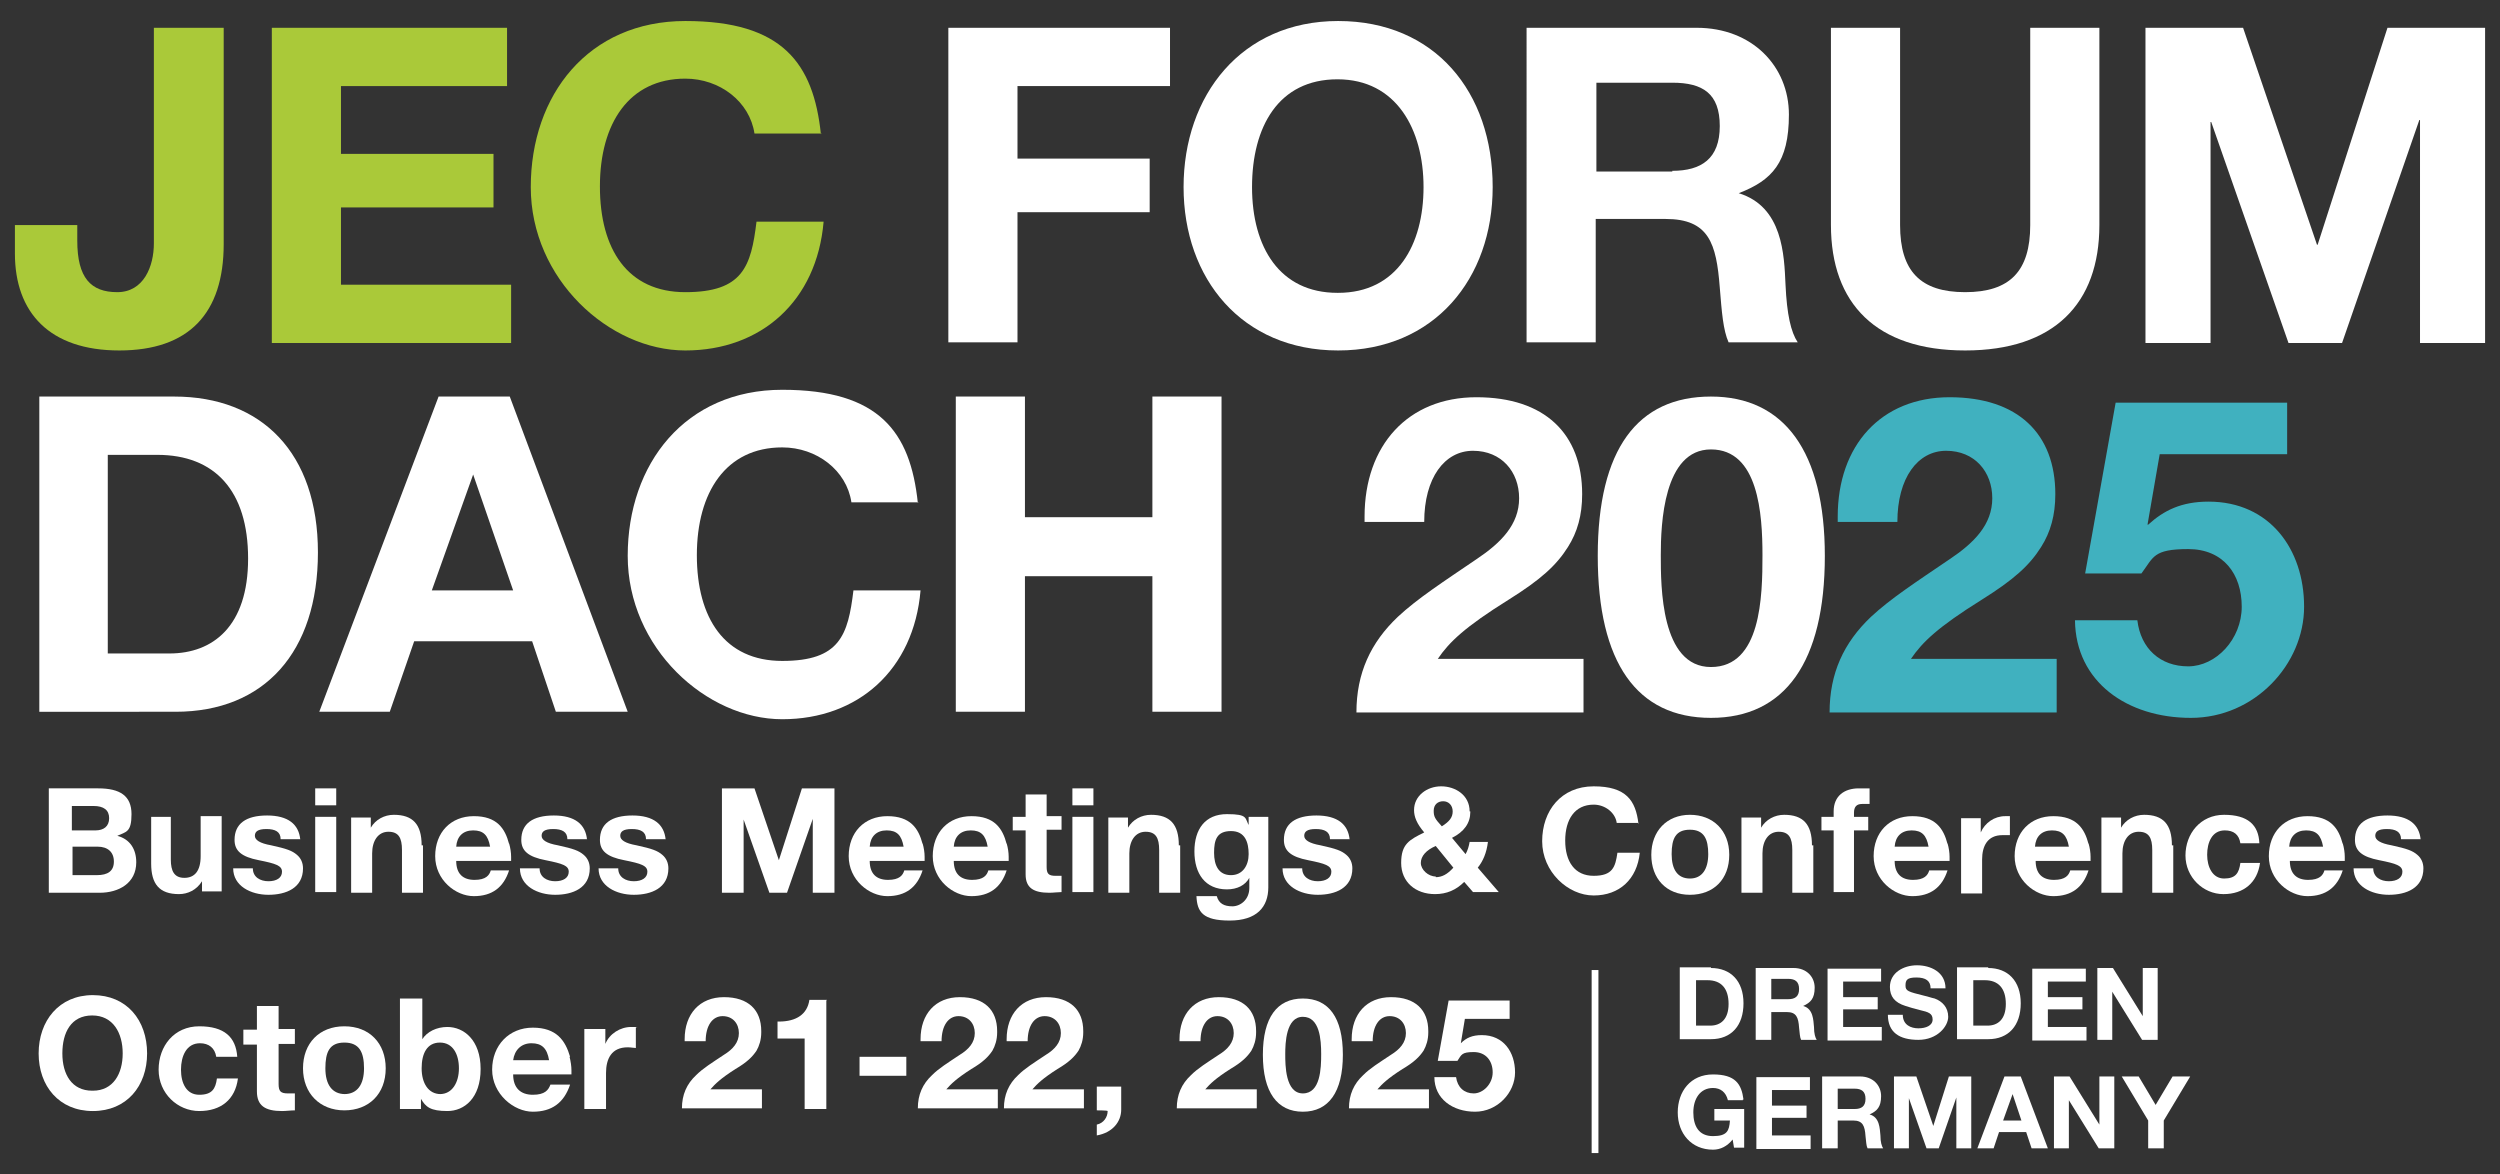 <svg xmlns="http://www.w3.org/2000/svg" id="VECT" viewBox="0 0 368.8 173.2"><rect x="0" y="0" width="368.8" height="173.2" fill="#333333" stroke="none"/><defs><style>      .st0 {        fill: #aac939;      }      .st1 {        fill: #40b1bf;      }      .st2 {        fill: #fff;      }      .st3 {        fill: none;        stroke: #fff;        stroke-miterlimit: 10;      }    </style></defs><g><path class="st2" d="M14.5,116.3c3.2,0,4.9,1.1,4.9,3.8s-.8,2.6-2.1,3.2c1.9.5,2.8,2,2.8,3.9,0,3.1-2.6,4.5-5.4,4.5h-7.5v-15.4s7.3,0,7.3,0ZM14.1,122.5c1.2,0,2-.6,2-1.8s-.8-1.8-2.3-1.8h-3.2v3.6h3.5ZM14.3,129.1c1.6,0,2.5-.6,2.5-2s-.9-2.2-2.4-2.2h-3.7v4.2h3.6Z"></path><path class="st2" d="M25.2,120.5v6.3c0,1.7.5,2.7,2,2.7s2.4-1,2.4-3.2v-5.9h3.1v11.1h-2.9v-1.5h0c-.8,1.3-2.1,1.9-3.4,1.9-2.9,0-4.1-1.5-4.1-4.5v-6.9h3.1-.2Z"></path><path class="st2" d="M44.3,123.8h-2.9c0-1.1-.8-1.5-2.1-1.5s-1.7.4-1.7,1,.7,1.1,2.4,1.4c2.3.5,3.1.8,3.8,1.4.6.5.9,1.2.9,2,0,2.9-2.5,3.9-5.1,3.9s-5.2-1.3-5.2-3.9h2.9c0,1.3,1.1,1.9,2.3,1.9s2-.5,2-1.4-.9-1.2-3.4-1.7c-2.6-.5-3.6-1.4-3.6-3,0-2.4,1.7-3.6,4.8-3.6s4.7,1.3,4.9,3.6h0Z"></path><path class="st2" d="M49.6,116.3v2.5h-3.1v-2.5h3.1ZM49.6,120.5v11.1h-3.1v-11.1h3.1Z"></path><path class="st2" d="M62.4,124.8v6.9h-3.1v-6.3c0-1.8-.5-2.7-2-2.7s-2.4,1.3-2.4,3.2v5.8h-3.1v-11.1h2.9v1.5h0c.7-1.2,2-1.9,3.4-1.9,2.8,0,4.1,1.4,4.1,4.5h.2Z"></path><path class="st2" d="M75.1,124.4c.2.7.3,1.4.3,2v.6h-8.1c0,1.9,1,2.8,2.7,2.8s2.2-.7,2.4-1.4h2.7c-.8,2.5-2.5,3.8-5.2,3.8s-5.7-2.4-5.7-5.9,2.3-5.9,5.7-5.9,4.6,1.8,5.2,4.1h0ZM72.3,124.9c-.3-1.7-1-2.4-2.5-2.4s-2.4.9-2.5,2.4h5Z"></path><path class="st2" d="M86.6,123.8h-2.9c0-1.1-.8-1.5-2.1-1.5s-1.7.4-1.7,1,.7,1.1,2.4,1.4c2.3.5,3.1.8,3.8,1.4.6.5.9,1.2.9,2,0,2.9-2.5,3.9-5.1,3.9s-5.2-1.3-5.2-3.9h2.9c0,1.3,1.1,1.9,2.3,1.9s2-.5,2-1.4-.9-1.2-3.4-1.7c-2.6-.5-3.6-1.4-3.6-3,0-2.4,1.7-3.6,4.8-3.6s4.7,1.3,4.9,3.6h0Z"></path><path class="st2" d="M98.2,123.8h-2.9c0-1.1-.8-1.5-2.1-1.5s-1.7.4-1.7,1,.7,1.1,2.4,1.4c2.3.5,3.1.8,3.8,1.4.6.5.9,1.2.9,2,0,2.9-2.5,3.9-5.1,3.9s-5.2-1.3-5.2-3.9h2.9c0,1.3,1.1,1.9,2.3,1.9s2-.5,2-1.4-.9-1.2-3.4-1.7c-2.6-.5-3.6-1.4-3.6-3,0-2.4,1.7-3.6,4.8-3.6s4.7,1.3,4.9,3.6h0Z"></path><path class="st2" d="M111.3,116.3l3.6,10.6h0l3.4-10.6h4.8v15.4h-3.2v-10.9h0l-3.8,10.9h-2.6l-3.8-10.8h0v10.8h-3.2v-15.4h4.8,0Z"></path><path class="st2" d="M136.1,124.4c.2.7.3,1.4.3,2v.6h-8.1c0,1.9,1,2.8,2.7,2.8s2.2-.7,2.4-1.4h2.7c-.8,2.5-2.5,3.8-5.2,3.8s-5.7-2.4-5.7-5.9,2.3-5.9,5.7-5.9,4.6,1.8,5.2,4.1h0ZM133.3,124.9c-.3-1.7-1-2.4-2.5-2.4s-2.4.9-2.5,2.4h5Z"></path><path class="st2" d="M148.5,124.4c.2.7.3,1.4.3,2v.6h-8.1c0,1.9,1,2.8,2.7,2.8s2.2-.7,2.4-1.4h2.7c-.8,2.5-2.5,3.8-5.2,3.8s-5.7-2.4-5.7-5.9,2.3-5.9,5.7-5.9,4.6,1.8,5.2,4.1h0ZM145.7,124.9c-.3-1.7-1-2.4-2.5-2.4s-2.4.9-2.5,2.4h5Z"></path><path class="st2" d="M154.4,117.1v3.3h2.2v2h-2.2v5.5c0,1,.3,1.3,1.3,1.3s.7,0,.9,0v2.4c-.5,0-1.2.1-1.8.1-2.3,0-3.5-.7-3.5-2.7v-6.5h-1.9v-2h1.9v-3.3h3.1Z"></path><path class="st2" d="M161.3,116.3v2.5h-3.1v-2.5h3.1ZM161.3,120.5v11.1h-3.1v-11.1h3.1Z"></path><path class="st2" d="M174.1,124.8v6.9h-3.1v-6.3c0-1.8-.5-2.7-2-2.7s-2.4,1.3-2.4,3.2v5.8h-3.1v-11.1h2.9v1.5h0c.7-1.2,2-1.9,3.4-1.9,2.8,0,4.1,1.4,4.1,4.5h.2Z"></path><path class="st2" d="M184.2,122h0v-1.5h2.9v10.4c0,2.9-1.7,4.9-5.7,4.9s-4.8-1.3-4.9-3.6h3c.3,1.1,1.1,1.5,2.3,1.5s2.5-1,2.5-2.7v-1.5h0c-.6,1.1-1.8,1.7-3.3,1.7-3.2,0-4.8-2.3-4.8-5.6s1.6-5.5,4.8-5.5,2.6.6,3.3,1.8h-.1ZM181.6,129.1c1.7,0,2.6-1.4,2.6-3.1s-.5-3.4-2.6-3.4-2.5,1.3-2.5,3.2.7,3.3,2.5,3.3h0Z"></path><path class="st2" d="M199.1,123.8h-2.9c0-1.1-.8-1.5-2.1-1.5s-1.7.4-1.7,1,.7,1.1,2.4,1.4c2.3.5,3.1.8,3.8,1.4.6.5.9,1.2.9,2,0,2.9-2.5,3.9-5.1,3.9s-5.2-1.3-5.2-3.9h2.9c0,1.3,1.1,1.9,2.3,1.9s2-.5,2-1.4-.9-1.2-3.4-1.7c-2.6-.5-3.6-1.4-3.6-3,0-2.4,1.7-3.6,4.8-3.6s4.7,1.3,4.9,3.6h0Z"></path><path class="st2" d="M216.9,119.8c0,1.6-.9,2.9-2.7,3.8l2,2.4c.3-.5.5-1.2.6-1.8h2.7c-.2,1.6-.7,2.8-1.5,3.8l3.1,3.6h-3.8l-1.3-1.5c-1.2,1.2-2.6,1.8-4.3,1.8-2.9,0-5-1.8-5-4.6s1.2-3.4,3.4-4.5c-1.1-1.3-1.5-2.3-1.5-3.3,0-2.1,1.9-3.5,4-3.5s4.2,1.3,4.2,3.7h.1ZM211.8,129.4c.9,0,1.7-.4,2.6-1.4l-2.6-3.2c-1.4.6-2.2,1.5-2.2,2.5s1.1,2,2.2,2h0ZM212.7,121.9c1.1-.7,1.6-1.3,1.6-2.2s-.6-1.5-1.4-1.5-1.4.5-1.4,1.4.2,1.2,1.2,2.3h0Z"></path><path class="st2" d="M241.8,121.4h-3.3c-.2-1.5-1.7-2.7-3.4-2.7-2.8,0-4.2,2.2-4.2,5.3s1.4,5.2,4.2,5.2,3.2-1.3,3.5-3.4h3.3c-.4,3.9-3,6.3-6.8,6.3s-7.6-3.5-7.6-8,2.8-8.1,7.6-8.1,6.2,2.1,6.6,5.5h0Z"></path><path class="st2" d="M255.1,126.1c0,3.6-2.3,5.9-5.8,5.9s-5.7-2.4-5.7-5.9,2.3-5.9,5.7-5.9,5.8,2.3,5.8,5.9ZM249.3,129.6c1.8,0,2.7-1.4,2.7-3.6s-.6-3.6-2.7-3.6-2.7,1.3-2.7,3.6.9,3.6,2.7,3.6h0Z"></path><path class="st2" d="M267.5,124.8v6.9h-3.1v-6.3c0-1.8-.5-2.7-2-2.7s-2.4,1.3-2.4,3.2v5.8h-3.1v-11.1h2.9v1.5h0c.7-1.2,2-1.9,3.4-1.9,2.8,0,4.1,1.4,4.1,4.5h.2Z"></path><path class="st2" d="M270.5,131.6v-9.1h-1.8v-2h1.8v-.8c0-2.3,1.6-3.4,3.7-3.4s.7,0,1.6,0v2.3h-1.1c-.8,0-1.2.4-1.2,1.3v.6h2.1v2h-2.1v9.1h-3.1.1Z"></path><path class="st2" d="M287.3,124.4c.2.7.3,1.4.3,2v.6h-8.1c0,1.9,1,2.8,2.7,2.8s2.2-.7,2.4-1.4h2.7c-.8,2.5-2.5,3.8-5.2,3.8s-5.7-2.4-5.7-5.9,2.3-5.9,5.7-5.9,4.6,1.8,5.2,4.1h0ZM284.5,124.9c-.3-1.7-1-2.4-2.5-2.4s-2.4.9-2.5,2.4h5Z"></path><path class="st2" d="M296.5,120.4v2.8c-.3,0-.7,0-1.1,0-2.2,0-3,1.6-3,3.6v5h-3.1v-11.1h2.9v2.1h0c.6-1.4,2-2.4,3.6-2.4s.5,0,.7,0h0Z"></path><path class="st2" d="M308.1,124.4c.2.7.3,1.4.3,2v.6h-8.1c0,1.9,1,2.8,2.7,2.8s2.2-.7,2.4-1.4h2.7c-.8,2.5-2.5,3.8-5.2,3.8s-5.7-2.4-5.7-5.9,2.3-5.9,5.7-5.9,4.6,1.8,5.2,4.1h0ZM305.2,124.9c-.3-1.7-1-2.4-2.5-2.4s-2.4.9-2.5,2.4h5Z"></path><path class="st2" d="M320.6,124.8v6.9h-3.1v-6.3c0-1.8-.5-2.7-2-2.7s-2.4,1.3-2.4,3.2v5.8h-3.1v-11.1h2.9v1.5h0c.7-1.2,2-1.9,3.4-1.9,2.8,0,4.1,1.4,4.1,4.5h.2Z"></path><path class="st2" d="M333.5,124.4h-3c-.2-1.3-1-1.9-2.3-1.9-1.9,0-2.6,1.8-2.6,3.6s.8,3.5,2.5,3.5,2.2-.8,2.4-2.3h2.9c-.4,2.9-2.4,4.6-5.4,4.6s-5.6-2.5-5.6-5.7,2.2-6,5.7-6,5.1,1.5,5.2,4.2h.2Z"></path><path class="st2" d="M345.6,124.4c.2.7.3,1.4.3,2v.6h-8.1c0,1.9,1,2.8,2.7,2.8s2.2-.7,2.4-1.4h2.7c-.8,2.5-2.5,3.8-5.2,3.8s-5.7-2.4-5.7-5.9,2.3-5.9,5.7-5.9,4.6,1.8,5.2,4.1h0ZM342.7,124.9c-.3-1.7-1-2.4-2.5-2.4s-2.4.9-2.5,2.4h5Z"></path><path class="st2" d="M357.1,123.8h-2.9c0-1.1-.8-1.5-2.1-1.5s-1.7.4-1.7,1,.7,1.1,2.4,1.4c2.3.5,3.1.8,3.8,1.4.6.5.9,1.2.9,2,0,2.9-2.5,3.9-5.1,3.9s-5.2-1.3-5.2-3.9h2.9c0,1.3,1.1,1.9,2.3,1.9s2-.5,2-1.4-.9-1.2-3.4-1.7c-2.6-.5-3.6-1.4-3.6-3,0-2.4,1.7-3.6,4.8-3.6s4.7,1.3,4.9,3.6h0Z"></path></g><g><path class="st0" d="M33,4.1v31.9c0,10.2-5.1,15.7-15.4,15.7s-15.4-5.6-15.4-14.3v-4.2h9.2v2.3c0,5.5,2,7.6,5.9,7.6s5.4-3.8,5.4-7.2V4.1h10.3Z"></path><path class="st0" d="M74.8,4.1v8.6h-24.5v10h22.5v7.9h-22.5v11.4h25.1v8.6h-35.3V4.1h34.8,0Z"></path><path class="st0" d="M121.2,19.7h-9.9c-.7-4.7-5.1-8.1-10.2-8.1-8.3,0-12.6,6.6-12.6,15.9s4.1,15.6,12.6,15.6,9.7-3.8,10.5-10.4h9.9c-1,11.7-9.2,19-20.4,19s-22.8-10.5-22.8-24.1S86.8,3.1,101.1,3.1s18.9,6.2,20,16.7h0Z"></path><path class="st2" d="M172.6,4.1v8.6h-22.5v10.7h19.5v7.9h-19.5v19.2h-10.2V4.1h32.7Z"></path><path class="st2" d="M220.2,27.6c0,13.5-8.6,24.1-22.8,24.1s-22.8-10.6-22.8-24.1,8.5-24.5,22.8-24.5,22.8,10.5,22.8,24.5ZM197.4,43.2c8.7,0,12.6-7.1,12.6-15.6s-4-15.9-12.7-15.9-12.6,7-12.6,15.9,4.1,15.6,12.6,15.6h0Z"></path><path class="st2" d="M250.3,4.1c8.2,0,13.6,5.7,13.6,12.8s-2.5,9.7-7.4,11.6h0c6.5,2,6.7,9.1,6.9,13.5.2,4.4.8,7,1.8,8.5h-10.2c-.8-1.8-1-4.4-1.3-8.1-.5-6.5-1.6-10.1-8-10.1h-10.3v18.2h-10.2V4.1h25.1ZM246.7,25.2c4.3,0,7-1.8,7-6.6s-2.5-6.4-7-6.4h-11.2v13.1h11.3-.1Z"></path><path class="st2" d="M280.3,4.1v29.1c0,6.8,3,9.9,9.6,9.9s9.6-3.1,9.6-9.9V4.1h10.2v29.1c0,11.6-6.7,18.5-19.8,18.5s-19.8-6.9-19.8-18.5V4.1h10.2,0Z"></path><path class="st2" d="M330.9,4.1l10.9,32h.1l10.3-32h14.4v46.5h-9.6V17.7h-.1l-11.4,32.9h-7.9l-11.4-32.6h-.1v32.6h-9.6V4.1h14.4Z"></path><path class="st2" d="M25.7,58.5c12.9,0,21.2,8.3,21.2,23s-7.9,23.5-21,23.5H5.8v-46.5h19.9ZM25,96.4c6.4,0,11.6-4,11.6-14s-4.9-15.3-13.4-15.3h-7.3v29.3h9.1Z"></path><path class="st2" d="M75.2,58.5l17.4,46.5h-10.6l-3.5-10.4h-17.4l-3.6,10.4h-10.4l17.6-46.5h10.5ZM69.8,70l-6.1,17.1h12l-5.9-17.1h0,0Z"></path><path class="st2" d="M135.5,74.1h-9.9c-.7-4.7-5.1-8.1-10.2-8.1-8.3,0-12.6,6.6-12.6,15.9s4.1,15.6,12.6,15.6,9.7-3.8,10.5-10.4h9.9c-1,11.7-9.2,19-20.4,19s-22.8-10.5-22.8-24.1,8.5-24.5,22.8-24.5,18.9,6.2,20,16.7h0Z"></path><path class="st2" d="M151.2,58.5v17.8h18.8v-17.8h10.2v46.5h-10.2v-20h-18.8v20h-10.2v-46.5s10.2,0,10.2,0Z"></path><path class="st2" d="M233.4,72.9c0,3.1-.7,5.6-2.1,7.8-1.7,2.7-4,4.8-8.8,7.8-6.4,4-8.7,6.2-10.4,8.7h21.5v7.9h-33.5c0-5.8,2.1-10.3,6.1-14.1,2.9-2.7,6.6-5.1,11.6-8.5,3.6-2.4,6.3-5.1,6.3-9s-2.6-7-6.8-7-7.2,4-7.2,10.5h-8.8v-.8c0-10.5,6.4-17.6,16.5-17.6s15.6,5.4,15.6,14.3h0Z"></path><path class="st2" d="M269.2,82c0,15.7-5.9,23.9-16.8,23.9s-16.7-8.1-16.7-23.9,5.9-23.5,16.7-23.5,16.8,8.1,16.8,23.5ZM252.4,98.4c7.4,0,7.6-10.4,7.6-16.5s-.6-15.6-7.6-15.6-7.4,11-7.4,15.6,0,16.5,7.4,16.5h0Z"></path><path class="st1" d="M303.2,72.9c0,3.1-.7,5.6-2.1,7.8-1.7,2.7-4,4.8-8.8,7.8-6.4,4-8.7,6.2-10.4,8.7h21.5v7.9h-33.5c0-5.8,2.1-10.3,6.1-14.1,2.9-2.7,6.6-5.1,11.6-8.5,3.6-2.4,6.3-5.1,6.3-9s-2.6-7-6.8-7-7.2,4-7.2,10.5h-8.8v-.8c0-10.5,6.4-17.6,16.5-17.6s15.6,5.4,15.6,14.3h0Z"></path><path class="st1" d="M337.4,59.4v7.6h-18.8l-1.8,10.4h.1c2.3-2.1,4.9-3.4,8.9-3.4,9,0,14.1,7,14.1,15.5s-7.3,16.4-16.7,16.4-17-5.3-17.1-14.4h9.2c.5,4.2,3.4,6.8,7.5,6.8s7.9-4,7.9-8.8-2.7-8.5-7.9-8.5-5.1,1.2-6.9,3.6h-8.3l4.5-25.2h25.4-.1Z"></path></g><g><path class="st2" d="M21.7,155.4c0,4.8-3,8.5-8,8.5s-8-3.7-8-8.5,3-8.6,8-8.6,8,3.7,8,8.6ZM13.7,160.9c3,0,4.4-2.5,4.4-5.5s-1.4-5.6-4.5-5.6-4.4,2.5-4.4,5.6,1.4,5.5,4.4,5.5h0Z"></path><path class="st2" d="M35.1,155.9h-3.2c-.2-1.3-1.1-2-2.4-2-2,0-2.8,1.9-2.8,3.9s.8,3.7,2.7,3.7,2.4-.9,2.6-2.4h3.1c-.4,3.1-2.5,4.8-5.7,4.8s-6-2.6-6-6.1,2.3-6.4,6-6.4,5.4,1.6,5.6,4.5h.1Z"></path><path class="st2" d="M41.1,148.3v3.5h2.4v2.2h-2.4v5.9c0,1.1.3,1.4,1.4,1.4s.7,0,1,0v2.5c-.6,0-1.3.1-1.9.1-2.5,0-3.7-.8-3.7-2.9v-6.9h-2v-2.2h2v-3.5h3.2Z"></path><path class="st2" d="M56.9,157.6c0,3.8-2.5,6.2-6.1,6.2s-6.1-2.5-6.1-6.2,2.4-6.2,6.1-6.2,6.1,2.5,6.1,6.2ZM50.8,161.4c1.9,0,2.9-1.4,2.9-3.8s-.7-3.8-2.9-3.8-2.8,1.4-2.8,3.8,1,3.8,2.9,3.8h-.1Z"></path><path class="st2" d="M62.3,147.3v6h0c.7-1.1,2.1-1.8,3.7-1.8,2.4,0,4.9,1.9,4.9,6.2s-2.4,6.2-4.9,6.2-3.2-.6-3.9-1.8h0v1.5h-3.1v-16.3h3.3ZM64.9,161.4c1.8,0,2.8-1.7,2.8-3.8s-.9-3.8-2.8-3.8-2.7,1.6-2.7,3.8,1,3.8,2.8,3.8h-.1Z"></path><path class="st2" d="M84,155.8c.2.8.3,1.5.3,2.1v.6h-8.6c0,2,1.1,3,2.9,3s2.3-.7,2.6-1.5h2.9c-.9,2.7-2.7,4-5.5,4s-6-2.6-6-6.2,2.5-6.2,6-6.2,4.8,1.9,5.5,4.3h-.1ZM81,156.4c-.3-1.8-1.1-2.5-2.6-2.5s-2.5,1-2.7,2.5c0,0,5.3,0,5.3,0Z"></path><path class="st2" d="M93.8,151.6v3c-.3,0-.7-.1-1.2-.1-2.4,0-3.2,1.7-3.2,3.8v5.3h-3.2v-11.8h3.1v2.2h0c.6-1.5,2.2-2.5,3.8-2.5s.6,0,.7.1h0Z"></path><path class="st2" d="M112.3,152.3c0,1.1-.3,2-.7,2.7-.6.9-1.4,1.7-3.1,2.7-2.2,1.4-3,2.2-3.7,3h7.6v2.8h-11.8c0-2,.7-3.6,2.1-4.9,1-1,2.3-1.8,4.1-3,1.3-.8,2.2-1.8,2.2-3.2s-.9-2.5-2.4-2.5-2.5,1.4-2.5,3.7h-3.1v-.3c0-3.7,2.2-6.2,5.8-6.2s5.5,1.9,5.5,5h0v.2Z"></path><path class="st2" d="M121.9,147.6v16h-3.2v-10.4h-4v-2.5h.2c2.6,0,4.2-1.1,4.5-3.2h2.6,0Z"></path><path class="st2" d="M133.7,155.9v2.8h-6.9v-2.8h6.9Z"></path><path class="st2" d="M147.1,152.3c0,1.1-.3,2-.7,2.7-.6.9-1.4,1.7-3.1,2.7-2.2,1.4-3,2.2-3.7,3h7.6v2.8h-11.8c0-2,.7-3.6,2.1-4.9,1-1,2.3-1.8,4.1-3,1.3-.8,2.2-1.8,2.2-3.2s-.9-2.5-2.4-2.5-2.5,1.4-2.5,3.7h-3.1v-.3c0-3.7,2.2-6.2,5.8-6.2s5.5,1.9,5.5,5h0v.2Z"></path><path class="st2" d="M159.8,152.3c0,1.1-.3,2-.7,2.7-.6.9-1.4,1.7-3.1,2.7-2.2,1.4-3,2.2-3.7,3h7.6v2.8h-11.8c0-2,.7-3.6,2.1-4.9,1-1,2.3-1.8,4.1-3,1.3-.8,2.2-1.8,2.2-3.2s-.9-2.5-2.4-2.5-2.5,1.4-2.5,3.7h-3.1v-.3c0-3.7,2.2-6.2,5.8-6.2s5.5,1.9,5.5,5h0v.2Z"></path><path class="st2" d="M165.4,160.1v3.6c0,1.8-1.3,3.4-3.6,3.8v-1.6c1-.2,1.6-1.1,1.6-2h0c0-.1-1.6-.1-1.6-.1v-3.5h3.6v-.2Z"></path><path class="st2" d="M185.3,152.3c0,1.1-.3,2-.7,2.7-.6.9-1.4,1.7-3.1,2.7-2.2,1.4-3,2.2-3.7,3h7.6v2.8h-11.8c0-2,.7-3.6,2.1-4.9,1-1,2.3-1.8,4.1-3,1.3-.8,2.2-1.8,2.2-3.2s-.9-2.5-2.4-2.5-2.5,1.4-2.5,3.7h-3.1v-.3c0-3.7,2.2-6.2,5.8-6.2s5.5,1.9,5.5,5h0v.2Z"></path><path class="st2" d="M198.1,155.6c0,5.5-2.1,8.4-5.9,8.4s-5.9-2.9-5.9-8.4,2.1-8.3,5.9-8.3,5.9,2.8,5.9,8.3ZM192.2,161.3c2.6,0,2.7-3.7,2.7-5.8s-.2-5.5-2.7-5.5-2.6,3.9-2.6,5.5,0,5.8,2.6,5.8Z"></path><path class="st2" d="M210.7,152.3c0,1.1-.3,2-.7,2.7-.6.9-1.4,1.7-3.1,2.7-2.2,1.4-3,2.2-3.7,3h7.6v2.8h-11.8c0-2,.7-3.6,2.1-4.9,1-1,2.3-1.8,4.1-3,1.3-.8,2.2-1.8,2.2-3.2s-.9-2.5-2.4-2.5-2.5,1.4-2.5,3.7h-3.1v-.3c0-3.7,2.2-6.2,5.8-6.2s5.5,1.9,5.5,5h0v.2Z"></path><path class="st2" d="M222.7,147.6v2.7h-6.6l-.6,3.6h0c.8-.8,1.7-1.2,3.1-1.2,3.2,0,4.9,2.5,4.9,5.5s-2.6,5.8-5.9,5.8-6-1.9-6-5.1h3.2c.2,1.5,1.2,2.4,2.6,2.4s2.8-1.4,2.8-3.1-1-3-2.8-3-1.8.4-2.4,1.3h-2.9l1.6-8.9h9,0Z"></path></g><g><path class="st2" d="M252.4,142.8c2.9,0,4.8,1.9,4.8,5.2s-1.8,5.3-4.8,5.3h-4.6v-10.6h4.6ZM252.3,151.3c1.5,0,2.7-.9,2.7-3.2s-1.1-3.5-3.1-3.5h-1.7v6.7h2.1Z"></path><path class="st2" d="M264.6,142.8c1.9,0,3.1,1.3,3.1,2.9s-.6,2.2-1.7,2.7h0c1.5.4,1.5,2.1,1.6,3.1,0,1,.2,1.6.4,1.9h-2.3c-.2-.4-.2-1-.3-1.8-.1-1.5-.4-2.3-1.8-2.3h-2.3v4.1h-2.3v-10.6h5.7-.1ZM263.8,147.4c1,0,1.6-.4,1.6-1.5s-.6-1.5-1.6-1.5h-2.5v3h2.6-.1Z"></path><path class="st2" d="M277.5,142.8v2h-5.6v2.3h5.1v1.8h-5.1v2.6h5.7v2h-8v-10.6h7.9Z"></path><path class="st2" d="M287,145.8h-2.2c0-1.1-.7-1.6-2.1-1.6s-1.6.4-1.6,1.2.4.9,2.8,1.5c.5.1,1,.3,1.5.4,1.1.4,2,1.3,2,2.7s-1.6,3.4-4.4,3.4-4.5-1.1-4.5-3.7h2.2c0,1.5,1.2,2,2.3,2s2.1-.4,2.1-1.3-.6-1.1-1.9-1.4c-.8-.2-1.5-.4-2.1-.6-1.6-.5-2.3-1.4-2.3-2.8,0-2.1,2-3.2,4-3.2s4.2,1,4.2,3.4h0Z"></path><path class="st2" d="M293.3,142.8c2.9,0,4.8,1.9,4.8,5.2s-1.8,5.3-4.8,5.3h-4.6v-10.6h4.6ZM293.2,151.3c1.5,0,2.7-.9,2.7-3.2s-1.1-3.5-3.1-3.5h-1.7v6.7h2.1Z"></path><path class="st2" d="M307.7,142.8v2h-5.6v2.3h5.1v1.8h-5.1v2.6h5.7v2h-8v-10.6h7.9Z"></path><path class="st2" d="M311.7,142.8l4.4,7.1h0v-7.1h2.2v10.6h-2.3l-4.4-7.1h0v7.1h-2.2v-10.6h2.3Z"></path><path class="st2" d="M257.1,162.3h-2.2c-.3-1.2-1.1-1.8-2.2-1.8-1.9,0-2.9,1.6-2.9,3.6s.8,3.5,2.9,3.5,2.4-.8,2.5-2.3h-2.3v-1.7h4.4v5.7h-1.5l-.2-1.2c-.8,1-1.8,1.5-2.9,1.5-3.2,0-5.2-2.4-5.2-5.5s1.9-5.6,5.2-5.6,4.2,1.4,4.5,3.7h-.1Z"></path><path class="st2" d="M267,158.8v2h-5.6v2.3h5.1v1.8h-5.1v2.6h5.7v2h-8v-10.6h7.9Z"></path><path class="st2" d="M274.4,158.8c1.9,0,3.1,1.3,3.1,2.9s-.6,2.2-1.7,2.7h0c1.5.4,1.5,2.1,1.6,3.1,0,1,.2,1.6.4,1.9h-2.3c-.2-.4-.2-1-.3-1.8-.1-1.5-.4-2.3-1.8-2.3h-2.3v4.1h-2.3v-10.6h5.7-.1ZM273.6,163.6c1,0,1.6-.4,1.6-1.5s-.6-1.5-1.6-1.5h-2.5v3h2.6-.1Z"></path><path class="st2" d="M282.7,158.8l2.5,7.3h0l2.3-7.3h3.3v10.6h-2.2v-7.5h0l-2.6,7.5h-1.8l-2.6-7.4h0v7.4h-2.2v-10.6h3.3Z"></path><path class="st2" d="M298.1,158.8l4,10.6h-2.4l-.8-2.4h-4l-.8,2.4h-2.4l4-10.6h2.4,0ZM296.9,161.4l-1.4,3.9h2.7l-1.3-3.9h0Z"></path><path class="st2" d="M305.3,158.8l4.4,7.1h0v-7.1h2.2v10.6h-2.3l-4.4-7.1h0v7.1h-2.2v-10.6h2.3Z"></path><path class="st2" d="M315.5,158.8l2.5,4.2,2.5-4.2h2.6l-3.9,6.5v4.1h-2.3v-4.1l-3.9-6.5h2.6-.1Z"></path></g><line class="st3" x1="235.3" y1="143.1" x2="235.3" y2="170.1"></line></svg>